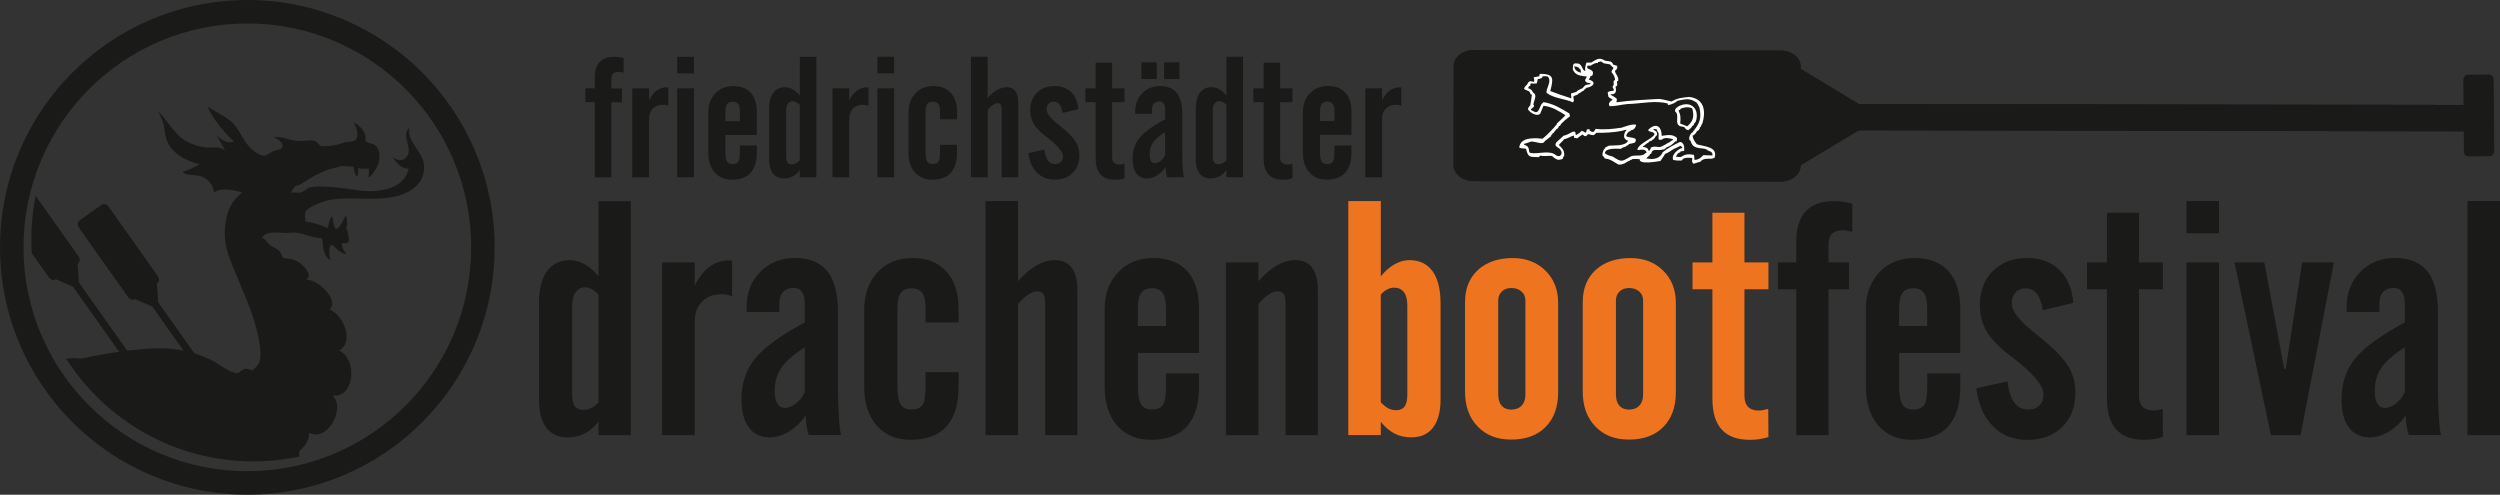<svg xmlns="http://www.w3.org/2000/svg" id="Ebene_2" viewBox="0 0 716.2 141.73"><rect x="0" y="0" width="716.2" height="141.73" fill="#333333" stroke="none"/><defs><style>.cls-1{fill:#ee741f;}.cls-2,.cls-3{fill:#1a1a18;}.cls-3,.cls-4{fill-rule:evenodd;}.cls-4{fill:#fff;}</style></defs><g id="Ebene_1-2"><g><g><path class="cls-2" d="M87.34,127.56c.77-1.03,1.35-2.35,1.14-3.66,5.11,3.01,10.7-6.76,6.8-10.58,6.56,.69,7.01-10.79,1.86-12.85,4.52-2.63,1.17-10.26-2.69-11.81,2.99-2.8-3.83-8.97-6.8-8.48,2.16-1.23-.68-4.19-1.87-4.94-.91-.58-1.98-1.01-3.05-1.14-1.38-.17-1.64,.17-2.05-1.07-.54-1.59-1.88-1.9-3.15-2.67-.85-.51-1.48-1.99-2.55-2.24,1.78-2.52,5.72-1.08,8.23-1.44,2.28-.33,4.69,.83,6.95,1.3,.6,.13,1.22,.22,1.84,.24,.47,.02,.43,1.78,.51,2.22,.27,1.55,.64,3.4,2.22,4.13-.28-1.18-.62-2.57-.23-3.76,.41-1.29,.93-.41,1.54,.16,.95,.88,1.92,1.61,3.22,1.86-.77-.87-1.35-2.02-1.33-3.18,1.09,.08,2.19,.2,2-1.15-.12-.88-.18-2.62-.86-3.06,.65-.99,.35-2.71,.03-3.88-.42,.88-1.88,4.13-2.79,4.01-.76-.11-.88-2.85-1.14-3.73-.79,1.04-1.12,2.21-1.17,3.51-.33-.07-2.49-1.07-3.42-1.23-.66-.11-2.24-.61-3.43-.77,.13,0,.25,.03,.37,.04-.09-.8-.35-2.13,.08-2.82,.85-1.38,4.25-2.57,5.73-3.01,2.18-.66,4.56-.68,6.83-.7,4.42-.04,8.95,.45,13.29-.61,4.7-1.14,8.8-4.25,7.93-9.58-.57-3.47-4.95-6.35-4.06-10.03-2.46,1.9,.54,5.25-.41,7.51-.91,2.16-2.81,2.05-4.52,.84,1.23,1.56,2.44,3.4,4.66,3.27-1.12,6.19-9.07,6.94-14.01,6.32-1.94-.24-14.04-2.34-15.37-.23l-1.41,.8c-1.16,.2-1.95-.19-3.09,.09,.65-.47,.88-1.55,1.47-1.92,.32-.21,.77-.21,1.13-.35,.64-.25,1.13-.76,1.76-1l.13-.11,2.54-1.59s3.22-1.49,3.92-1.7c.71-.21,3.8-1.02,3.8-1.02l3.37,.21c.11,1.03,.34,2.11,.98,2.95,.55-1.14,.36-2.57,.36-2.57,1.1,.27,2,.24,3.09,.19-.02,.83-.09,1.65-.15,2.48,.93-.45,1.3-1.15,1.8-1.99,.31-.52,.89-1.28,1.03-1.88,.45-1.99,.63-4.4-1.27-5.53-.44-.26-1.99-.5-2.26-.87-.22-.3-.15-1.66-.34-2.14-.59-1.51-1.81-2.67-3.24-3.37,.87,1.43,1.91,4.44,.18,5.3-.75,.37-2.03,.19-2.89,.51-2.08,.77-4.01,1.07-6.22,1.07-1.22,0-1.17-1.7-2.99-1.7-1.18,0-2.36,.15-3.54,.18-2.53,.07-4.91-1.51-7.38-1.07,.91,.33,2.97,1.61,2.45,2.83-.31,.71-1.52,.82-2.16,.99-1,.29-2.08,1.33-2.93,1.44-1.13,.13-2.85-1.08-3.63-1.77-2.68-2.33-3.55-6.18-6.33-8.34-1.99-1.55-4.43-2.54-6.47-4.06,1.82,3.96,4.59,7.17,7.67,10.22-2.05,.49-3.57-.5-4.98-1.88,.87,1.44,1.69,2.93,2.46,4.43-1.64-1.49-3.69-.74-5.68-.96-1.69-.19-3.24-.67-4.78-1.39-3.9-1.8-5.85-6.11-8.79-9,.85,1.66,1.6,3.24,1.82,5.11,.21,1.72,.52,3.37,1.48,4.84,1.81,2.81,5.47,4.48,8.58,5.32-1.57,.73-3.15,1.74-4.87,2.1,1.19,1.25,3.16,.8,4.69,1.14,2.25,.5,4.2,2.45,4.32,4.81,2.14-1.55,5.76-.75,8.07,0-1.82,1.59-3.55,3.22-4.36,6.81-.82,3.6-1,6.72,.5,11.2,1.39,4.18,5.34,12.54,6.94,17.58,1.6,5.05,3.25,12,1.27,14.01-1.98,2-1.21,1.41-1.86,1.19-.48-.17-1.01-.35-1.54-.31-.72,.05-.91,.5-1.48,.8-.55,.29-.16,.39-.85,.48-.39,.05-1.01-.23-1.39-.33-2.55-.69-4.17-3.34-10.87-5.32l-10.39-14.66-.17-2.28-.23-3.08,.17-.12c.56-.4,.6-1.3,.1-2.02l-14.1-19.9c-.51-.72-1.37-.97-1.94-.57l-6.45,4.57c-.56,.4-.61,1.3-.1,2.02l14.09,19.9c.51,.71,1.38,.97,1.94,.57l.05-.03,2.82,1.24,2.1,.91,8.97,12.67c-.48-.1-.98-.19-1.49-.29-3.95-.71-9.56-.36-14.65,.27l-13.83-19.53-.17-2.28-.23-3.08,.17-.12c.56-.4,.61-1.3,.11-2.02l-12.29-17.35c-.8,4.04-1.23,8.22-1.23,12.49,0,1.33,.06,2.65,.13,3.95l4.9,6.92c.51,.72,1.37,.98,1.94,.57l.04-.03,2.83,1.24,2.09,.91,13.21,18.63c-5.6,.8-10.06,1.8-10.06,1.8-.56,.34-2.35,0-3.03,.04-.7,.03-1.4,.06-2.1,.11,11.29,17.7,31.09,29.46,53.65,29.46,4.53,0,8.95-.48,13.2-1.39,0-.05-.01-.12-.02-.17-.4-1.83,.5-1.61,1.57-3.04Z"></path><path class="cls-2" d="M70.86,0h0c19.57,.02,37.28,7.95,50.1,20.76h0c12.8,12.82,20.73,30.53,20.74,50.08h.02v.02h0s-.02,0-.02,0c0,19.56-7.93,37.27-20.75,50.1h0c-12.81,12.82-30.52,20.74-50.08,20.74v.02h-.03v-.02c-19.57,0-37.28-7.93-50.1-20.74C7.95,108.16,.02,90.45,.01,70.88h-.01v-.02H0s.01-.01,.01-.01c0-19.57,7.93-37.28,20.75-50.09h.01C33.58,7.95,51.28,.02,70.84,.01h0s.02-.01,.02-.01h0Zm0,6.73v.02h-.03v-.02c-17.69,0-33.71,7.18-45.32,18.79h0C13.92,37.14,6.74,53.16,6.73,70.85h.02v.03h-.02c0,17.68,7.19,33.7,18.79,45.31,11.61,11.61,27.64,18.8,45.33,18.8h0s.01-.01,.01-.01h.02c17.68,.01,33.7-7.18,45.31-18.78h.01c11.6-11.6,18.78-27.63,18.78-45.33h-.01v-.03h.01c0-17.69-7.18-33.71-18.78-45.32h0c-11.61-11.61-27.64-18.79-45.33-18.8Z"></path></g><g><path class="cls-2" d="M171.47,115.24v-30.84c-.68-.71-1.35-1.23-1.99-1.58-.65-.33-1.28-.51-1.9-.51-1.11,0-1.99,.46-2.66,1.36-.66,.92-1,2.2-1,3.83v25.57c0,1.53,.25,2.66,.76,3.34,.51,.68,1.33,1.01,2.44,1.01,.81,0,1.55-.17,2.25-.51,.7-.35,1.39-.9,2.11-1.68h0Zm0,5.52c-1.2,1.55-2.53,2.69-3.99,3.44-1.46,.74-3.06,1.11-4.83,1.11-2.67,0-4.73-.93-6.14-2.79-1.41-1.85-2.11-4.56-2.11-8.1v-27.46c0-4.05,.76-7.14,2.28-9.24,1.5-2.12,3.72-3.18,6.62-3.18,1.43,0,2.83,.39,4.23,1.19,1.39,.78,2.71,1.93,3.94,3.45v-21.56h9.23V124.66h-9.23v-3.89h0Zm18.22,3.89v-49.48h9.32v6.73c1.17-2.42,2.58-4.23,4.23-5.45,1.63-1.22,3.48-1.84,5.56-1.84h.93v10.34c-.43-.22-.9-.38-1.39-.49-.49-.11-1.03-.16-1.61-.16-2.39,0-4.27,.71-5.65,2.14-1.38,1.43-2.06,3.37-2.06,5.84v32.37h-9.32Zm40.86-12.33v-12.84c-3.28,2.12-5.52,4.1-6.76,5.94-1.23,1.82-1.85,4.02-1.85,6.62,0,1.55,.25,2.74,.74,3.58,.49,.84,1.19,1.25,2.07,1.25,1.09,0,2.15-.41,3.23-1.23,1.06-.81,1.92-1.92,2.56-3.31h0Zm.28,6.77c-1.46,1.98-3.09,3.5-4.87,4.58-1.79,1.09-3.61,1.63-5.46,1.63-2.56,0-4.56-.95-5.97-2.83-1.41-1.88-2.11-4.57-2.11-8.06,0-4.57,1.3-8.47,3.88-11.67,2.58-3.2,7.33-6.65,14.25-10.37v-5.34c0-1.47-.27-2.61-.79-3.39-.52-.78-1.3-1.16-2.31-1.16-1.3,0-2.31,.36-3.06,1.11-.74,.74-1.11,1.77-1.11,3.07v2.74h-9.32c0-.16-.02-.36-.05-.65-.03-.28-.05-.49-.05-.65,0-4.15,1.31-7.55,3.94-10.21,2.63-2.66,5.94-3.99,9.93-3.99s7.27,1.27,9.29,3.8c2.03,2.55,3.04,6.44,3.04,11.7v21.1c0,3.31,.08,6.19,.24,8.66,.14,2.48,.36,4.31,.65,5.48h-9.25c-.24-.65-.44-1.41-.57-2.29-.14-.89-.24-1.96-.3-3.26h0Zm16.75-8.4v-21.84c0-4.54,1.28-8.17,3.83-10.88,2.55-2.71,5.89-4.05,10.04-4.05s7.33,1.28,9.67,3.85c2.33,2.56,3.5,6.14,3.5,10.72v3.89h-9.47v-3.99c0-2.07-.32-3.55-.95-4.45-.63-.9-1.65-1.35-3.04-1.35s-2.48,.44-3.12,1.35c-.63,.9-.95,2.37-.95,4.45v22.02c0,2.6,.3,4.4,.9,5.41,.6,1,1.63,1.5,3.09,1.5s2.56-.43,3.17-1.28c.6-.84,.9-2.72,.9-5.64v-3.8h9.47v4.08c0,5.07-1.15,8.9-3.45,11.46-2.31,2.56-5.75,3.85-10.32,3.85-4.08,0-7.31-1.36-9.69-4.1-2.39-2.74-3.58-6.47-3.58-11.21h0Zm34.73,13.96V57.6h9.32v23c1.69-1.98,3.45-3.48,5.26-4.53,1.82-1.03,3.58-1.55,5.27-1.55,2.17,0,3.78,.73,4.86,2.18,1.09,1.46,1.63,3.64,1.63,6.54v41.41h-9.23v-37.33c0-1.55-.17-2.58-.54-3.1-.35-.52-1-.79-1.92-.79-.68,0-1.52,.35-2.53,1.04-1,.7-1.93,1.58-2.8,2.66v37.52h-9.32Zm43.66-31.25h8.06v-5.02c0-2.07-.32-3.55-.95-4.45s-1.65-1.35-3.04-1.35-2.48,.44-3.12,1.35c-.63,.9-.95,2.37-.95,4.45v5.02h0Zm-9.51,17.29v-22.21c0-4.29,1.3-7.8,3.89-10.51,2.6-2.71,5.95-4.05,10.07-4.05s7.44,1.25,9.69,3.75c2.26,2.52,3.39,6.11,3.39,10.81v12.62h-17.52v9.32c0,2.6,.3,4.38,.9,5.4,.6,1,1.63,1.5,3.09,1.5s2.56-.43,3.17-1.28c.6-.84,.9-2.72,.9-5.62v-3.44h9.47v3.7c0,5.08-1.16,8.9-3.45,11.46-2.31,2.56-5.75,3.85-10.32,3.85-4.12,0-7.35-1.36-9.72-4.08-2.36-2.72-3.55-6.46-3.55-11.22h0Zm34.73,13.96v-49.48h9.32v5.43c1.69-1.98,3.45-3.48,5.26-4.53,1.82-1.03,3.58-1.55,5.27-1.55,2.17,0,3.78,.73,4.86,2.18,1.09,1.46,1.63,3.64,1.63,6.54v41.41h-9.23v-37.33c0-1.55-.17-2.58-.54-3.1-.35-.52-1-.79-1.92-.79-.68,0-1.52,.35-2.53,1.04-1,.7-1.93,1.58-2.8,2.66v37.52h-9.32Zm163.4,0v-41.79h-5.24v-7.69h5.24v-5.79c0-3.93,.9-6.87,2.69-8.83,1.79-1.96,4.46-2.94,8.03-2.94,.96,0,1.87,.06,2.74,.19,.87,.13,1.73,.3,2.6,.55v8.06c-.65-.13-1.19-.22-1.63-.32-.43-.09-.71-.14-.82-.14-1.55,0-2.66,.33-3.34,.98-.68,.65-1.03,1.71-1.03,3.2v5.05h5.89v7.69h-5.89v41.79h-9.23Zm29.46-31.25h8.06v-5.02c0-2.07-.32-3.55-.95-4.45s-1.65-1.35-3.04-1.35-2.49,.44-3.12,1.35c-.63,.9-.95,2.37-.95,4.45v5.02h0Zm-9.51,17.29v-22.21c0-4.29,1.3-7.8,3.89-10.51,2.6-2.71,5.95-4.05,10.07-4.05s7.44,1.25,9.69,3.75c2.26,2.52,3.39,6.11,3.39,10.81v12.62h-17.52v9.32c0,2.6,.3,4.38,.9,5.4,.6,1,1.63,1.5,3.09,1.5s2.56-.43,3.17-1.28c.6-.84,.9-2.72,.9-5.62v-3.44h9.47v3.7c0,5.08-1.15,8.9-3.45,11.46-2.31,2.56-5.75,3.85-10.32,3.85-4.12,0-7.35-1.36-9.72-4.08-2.36-2.72-3.55-6.46-3.55-11.22h0Zm31.63,.55l8.91-1.99c.39,2.88,1.08,4.94,2.04,6.19,.95,1.25,2.3,1.88,4.04,1.88,1.3,0,2.33-.39,3.1-1.19,.78-.77,1.16-1.84,1.16-3.17,0-2.56-3.12-6.22-9.37-10.95l-.24-.17c-3.12-2.36-5.34-4.64-6.65-6.87-1.31-2.23-1.98-4.75-1.98-7.55,0-4.05,1.25-7.31,3.75-9.8,2.52-2.47,5.79-3.7,9.85-3.7,3.8,0,6.87,1.14,9.23,3.44,2.34,2.3,3.66,5.43,3.94,9.42l-8.72,2.09c-.33-2.1-.9-3.67-1.71-4.72-.81-1.03-1.88-1.55-3.21-1.55-1.24,0-2.22,.39-2.93,1.19-.71,.79-1.06,1.84-1.06,3.17,0,2.17,2.18,4.97,6.55,8.4,1.17,.95,2.09,1.69,2.74,2.22,3.42,2.88,5.78,5.41,7.04,7.58,1.27,2.18,1.9,4.64,1.9,7.36,0,4.07-1.27,7.35-3.78,9.8-2.52,2.45-5.84,3.69-9.99,3.69s-7.23-1.3-9.83-3.89c-2.6-2.6-4.19-6.22-4.78-10.86h0Zm37.42,2.98v-31.36h-5.7v-7.69h5.7v-14.23h9.18v14.23h6.87v7.69h-6.87v30.47c0,1.43,.35,2.5,1.04,3.21,.7,.71,1.71,1.06,3.04,1.06,.32,0,.7-.03,1.14-.11,.44-.08,.98-.21,1.6-.35l.05,8.06c-.87,.28-1.73,.47-2.59,.6-.87,.13-1.77,.19-2.74,.19-3.59,0-6.27-.98-8.04-2.94-1.79-1.96-2.67-4.91-2.67-8.83h0Zm22.78-47.4v-9.23h9.32v9.23h-9.32Zm0,57.83v-49.48h9.32v49.48h-9.32Zm13.77-49.48h8.53l5.7,30.47h.46l4.69-30.47h9.1l-9.56,49.48h-8.49l-10.43-49.48h0Zm48.79,37.15v-12.84c-3.28,2.12-5.52,4.1-6.76,5.94-1.23,1.82-1.85,4.02-1.85,6.62,0,1.55,.25,2.74,.74,3.58,.49,.84,1.19,1.25,2.07,1.25,1.09,0,2.15-.41,3.23-1.23,1.06-.81,1.92-1.92,2.56-3.31h0Zm.28,6.77c-1.46,1.98-3.09,3.5-4.87,4.58-1.79,1.09-3.61,1.63-5.46,1.63-2.56,0-4.56-.95-5.97-2.83-1.41-1.88-2.11-4.57-2.11-8.06,0-4.57,1.3-8.47,3.88-11.67,2.58-3.2,7.33-6.65,14.25-10.37v-5.34c0-1.47-.27-2.61-.79-3.39-.52-.78-1.3-1.16-2.31-1.16-1.3,0-2.31,.36-3.06,1.11-.74,.74-1.11,1.77-1.11,3.07v2.74h-9.33c0-.16-.02-.36-.05-.65-.03-.28-.05-.49-.05-.65,0-4.15,1.31-7.55,3.94-10.21,2.63-2.66,5.94-3.99,9.92-3.99s7.27,1.27,9.29,3.8c2.03,2.55,3.04,6.44,3.04,11.7v21.1c0,3.31,.08,6.19,.24,8.66,.14,2.48,.36,4.31,.65,5.48h-9.24c-.24-.65-.44-1.41-.57-2.29-.14-.89-.24-1.96-.3-3.26h0Zm17.67,5.56V57.6h9.32V124.66h-9.32Z"></path><path class="cls-1" d="M395.58,115.24c.74,.81,1.46,1.39,2.15,1.74,.7,.36,1.43,.54,2.2,.54,1.11,0,1.93-.35,2.45-1.05,.52-.7,.79-1.84,.79-3.4v-25.57c0-1.66-.32-2.93-.97-3.8-.65-.87-1.6-1.3-2.83-1.3-.65,0-1.28,.16-1.92,.49-.63,.32-1.27,.82-1.88,1.5v30.84h0Zm-9.32,9.42V57.6h9.32v21.56c1.24-1.52,2.55-2.68,3.94-3.45,1.39-.79,2.8-1.19,4.23-1.19,2.9,0,5.11,1.06,6.65,3.18,1.53,2.1,2.29,5.19,2.29,9.24v27.46c0,3.51-.71,6.22-2.15,8.09-1.44,1.87-3.51,2.8-6.24,2.8-1.8,0-3.4-.36-4.8-1.09-1.41-.73-2.72-1.84-3.93-3.36v3.8h-9.32Zm42.96-11.6c0,1.36,.33,2.42,.98,3.17,.65,.74,1.57,1.11,2.77,1.11s2.22-.38,2.94-1.14c.73-.76,1.09-1.8,1.09-3.14v-26.94c0-1.08-.36-1.95-1.11-2.61-.74-.66-1.73-1-2.93-1-1.11,0-2.01,.33-2.71,1-.7,.66-1.04,1.54-1.04,2.61v26.94h0Zm-9.51-26.56c0-3.83,1.23-6.89,3.7-9.17,2.49-2.26,5.81-3.4,9.97-3.4,3.81,0,6.93,1.2,9.36,3.59,2.42,2.39,3.64,5.48,3.64,9.25v25.57c0,4.23-1.19,7.55-3.58,9.96-2.37,2.42-5.65,3.63-9.83,3.63s-7.23-1.25-9.64-3.74c-2.42-2.49-3.63-5.83-3.63-10.04v-25.64h0Zm43.23,26.56c0,1.36,.33,2.42,.98,3.17,.65,.74,1.57,1.11,2.77,1.11s2.22-.38,2.94-1.14c.73-.76,1.09-1.8,1.09-3.14v-26.94c0-1.08-.36-1.95-1.11-2.61-.74-.66-1.73-1-2.93-1-1.11,0-2.01,.33-2.71,1-.7,.66-1.04,1.54-1.04,2.61v26.94h0Zm-9.51-26.56c0-3.83,1.23-6.89,3.7-9.17,2.48-2.26,5.81-3.4,9.97-3.4,3.82,0,6.93,1.2,9.36,3.59,2.42,2.39,3.64,5.48,3.64,9.25v25.57c0,4.23-1.19,7.55-3.58,9.96-2.37,2.42-5.65,3.63-9.83,3.63s-7.23-1.25-9.64-3.74c-2.42-2.49-3.63-5.83-3.63-10.04v-25.64h0Zm37.14,27.73v-31.36h-5.7v-7.69h5.7v-14.23h9.18v14.23h6.87v7.69h-6.87v30.47c0,1.43,.35,2.5,1.04,3.21,.7,.71,1.71,1.06,3.04,1.06,.32,0,.7-.03,1.14-.11,.44-.08,.98-.21,1.6-.35l.05,8.06c-.87,.28-1.73,.47-2.6,.6-.87,.13-1.77,.19-2.74,.19-3.59,0-6.27-.98-8.04-2.94-1.79-1.96-2.67-4.91-2.67-8.83Z"></path></g><path class="cls-2" d="M170.4,50.79V29.27h-2.7v-3.96h2.7v-2.98c0-2.02,.46-3.54,1.38-4.55,.92-1.01,2.3-1.51,4.13-1.51,.5,0,.96,.03,1.41,.1,.45,.07,.89,.16,1.34,.29v4.15c-.33-.07-.61-.11-.84-.16-.22-.05-.37-.07-.43-.07-.8,0-1.37,.17-1.72,.51-.35,.33-.53,.88-.53,1.65v2.6h3.03v3.96h-3.03v21.52h-4.75Zm10.74,0V25.31h4.8v3.46c.6-1.25,1.33-2.18,2.18-2.8,.84-.63,1.79-.94,2.86-.94h.48v5.32c-.22-.11-.46-.2-.72-.25-.25-.06-.53-.08-.83-.08-1.23,0-2.2,.37-2.91,1.1-.71,.73-1.06,1.74-1.06,3.01v16.67h-4.8Zm12.87-29.77v-4.75h4.8v4.75h-4.8Zm0,29.77V25.31h4.8v25.48h-4.8Zm13.81-16.09h4.15v-2.58c0-1.07-.16-1.83-.49-2.29-.33-.46-.85-.69-1.57-.69s-1.28,.23-1.61,.69c-.33,.46-.49,1.22-.49,2.29v2.58h0Zm-4.9,8.9v-11.44c0-2.21,.67-4.02,2-5.41,1.34-1.39,3.06-2.09,5.18-2.09s3.83,.64,4.99,1.93c1.17,1.3,1.74,3.15,1.74,5.57v6.5h-9.02v4.8c0,1.34,.16,2.26,.46,2.78,.31,.51,.84,.77,1.59,.77s1.32-.22,1.63-.66c.31-.43,.46-1.4,.46-2.89v-1.77h4.87v1.91c0,2.62-.59,4.58-1.78,5.9-1.19,1.32-2.96,1.98-5.32,1.98-2.12,0-3.78-.7-5-2.1-1.21-1.4-1.82-3.33-1.82-5.78h0Zm26.19,2.34v-15.88c-.35-.37-.69-.64-1.03-.82-.34-.17-.66-.26-.98-.26-.57,0-1.03,.24-1.37,.7-.34,.47-.51,1.13-.51,1.97v13.16c0,.79,.13,1.37,.39,1.72,.26,.35,.68,.52,1.26,.52,.41,0,.8-.09,1.16-.26,.36-.18,.72-.47,1.08-.86h0Zm0,2.84c-.62,.8-1.3,1.39-2.05,1.77-.75,.38-1.57,.57-2.48,.57-1.38,0-2.44-.48-3.16-1.43-.73-.95-1.08-2.35-1.08-4.17v-14.14c0-2.09,.39-3.68,1.17-4.76,.77-1.09,1.92-1.64,3.41-1.64,.73,0,1.46,.2,2.18,.61,.72,.4,1.39,1,2.03,1.78v-11.1h4.75V50.79h-4.75v-2h0Zm9.38,2V25.31h4.8v3.46c.6-1.25,1.33-2.18,2.18-2.8,.84-.63,1.79-.94,2.86-.94h.48v5.32c-.22-.11-.46-.2-.72-.25-.25-.06-.53-.08-.83-.08-1.23,0-2.2,.37-2.91,1.1-.71,.73-1.06,1.74-1.06,3.01v16.67h-4.8Zm12.87-29.77v-4.75h4.8v4.75h-4.8Zm0,29.77V25.31h4.8v25.48h-4.8Zm8.91-7.19v-11.25c0-2.34,.66-4.21,1.97-5.6,1.31-1.39,3.03-2.09,5.17-2.09s3.77,.66,4.98,1.98c1.2,1.32,1.8,3.16,1.8,5.52v2.01h-4.88v-2.05c0-1.07-.16-1.83-.49-2.29-.33-.46-.85-.69-1.57-.69s-1.28,.23-1.61,.69c-.33,.46-.49,1.22-.49,2.29v11.34c0,1.34,.16,2.27,.46,2.79,.31,.51,.84,.77,1.59,.77s1.32-.22,1.63-.66c.31-.43,.46-1.4,.46-2.9v-1.96h4.88v2.1c0,2.61-.6,4.58-1.78,5.9-1.19,1.32-2.96,1.98-5.32,1.98-2.1,0-3.77-.7-4.99-2.11-1.23-1.41-1.84-3.33-1.84-5.77h0Zm17.88,7.19V16.26h4.8v11.84c.87-1.02,1.78-1.79,2.71-2.33,.94-.53,1.84-.8,2.72-.8,1.12,0,1.95,.38,2.5,1.12,.56,.75,.84,1.88,.84,3.37v21.32h-4.75V31.57c0-.8-.09-1.33-.28-1.6-.18-.27-.51-.41-.99-.41-.35,0-.78,.18-1.3,.54-.51,.36-1,.82-1.44,1.37v19.32h-4.8Zm16.46-6.9l4.59-1.03c.2,1.48,.55,2.54,1.05,3.19,.49,.64,1.18,.97,2.08,.97,.67,0,1.2-.2,1.6-.61,.4-.4,.59-.94,.59-1.63,0-1.32-1.61-3.2-4.83-5.64l-.12-.09c-1.61-1.21-2.75-2.39-3.42-3.54-.68-1.15-1.02-2.44-1.02-3.89,0-2.09,.64-3.77,1.93-5.05,1.3-1.27,2.98-1.91,5.07-1.91,1.96,0,3.54,.59,4.75,1.77,1.21,1.18,1.88,2.8,2.03,4.85l-4.49,1.08c-.17-1.08-.46-1.89-.88-2.43-.41-.53-.97-.8-1.65-.8-.64,0-1.14,.2-1.51,.61-.37,.41-.55,.95-.55,1.63,0,1.12,1.12,2.56,3.37,4.33,.6,.49,1.08,.87,1.41,1.14,1.76,1.48,2.98,2.79,3.63,3.9,.65,1.13,.98,2.39,.98,3.79,0,2.09-.65,3.78-1.95,5.04-1.3,1.26-3.01,1.9-5.14,1.9s-3.73-.67-5.06-2-2.16-3.2-2.46-5.59h0Zm19.27,1.53V29.27h-2.93v-3.96h2.93v-7.33h4.73v7.33h3.54v3.96h-3.54v15.69c0,.73,.18,1.29,.54,1.65,.36,.37,.88,.55,1.57,.55,.16,0,.36-.02,.59-.06,.23-.04,.5-.11,.82-.18l.03,4.15c-.45,.15-.89,.24-1.34,.31-.45,.07-.91,.1-1.41,.1-1.85,0-3.23-.51-4.14-1.52-.92-1.01-1.38-2.53-1.38-4.55h0Zm19.89-.98v-6.61c-1.69,1.09-2.84,2.11-3.48,3.06-.64,.94-.95,2.07-.95,3.41,0,.8,.13,1.41,.38,1.84,.25,.43,.61,.64,1.07,.64,.56,0,1.11-.21,1.66-.64,.55-.41,.99-.98,1.32-1.7h0Zm.15,3.49c-.75,1.02-1.59,1.8-2.51,2.36-.92,.56-1.86,.84-2.81,.84-1.32,0-2.35-.49-3.07-1.46-.73-.97-1.08-2.36-1.08-4.15,0-2.36,.67-4.36,2-6.01,1.33-1.65,3.77-3.42,7.33-5.34v-2.75c0-.76-.14-1.35-.41-1.75-.27-.4-.67-.59-1.19-.59-.67,0-1.19,.19-1.57,.57-.38,.38-.57,.91-.57,1.58v1.41h-4.8c0-.08,0-.19-.02-.33-.02-.15-.02-.25-.02-.33,0-2.14,.68-3.89,2.03-5.26,1.35-1.37,3.06-2.05,5.11-2.05s3.74,.65,4.78,1.96c1.04,1.31,1.57,3.32,1.57,6.02v10.86c0,1.7,.04,3.19,.12,4.46,.07,1.28,.19,2.22,.33,2.82h-4.76c-.12-.33-.23-.73-.29-1.18-.07-.46-.12-1.01-.16-1.68h0Zm-.43-25.27v-4.8h4.39v4.8h-4.39Zm-6.5,0v-4.8h4.39v4.8h-4.39Zm24.34,23.28v-15.88c-.35-.37-.69-.64-1.03-.82-.33-.17-.66-.26-.98-.26-.57,0-1.03,.24-1.37,.7-.34,.47-.51,1.13-.51,1.97v13.16c0,.79,.13,1.37,.39,1.72,.26,.35,.68,.52,1.26,.52,.42,0,.8-.09,1.16-.26,.36-.18,.72-.47,1.08-.86h0Zm0,2.84c-.62,.8-1.3,1.39-2.05,1.77-.75,.38-1.57,.57-2.49,.57-1.38,0-2.44-.48-3.16-1.43-.72-.95-1.08-2.35-1.08-4.17v-14.14c0-2.09,.39-3.68,1.17-4.76,.77-1.09,1.91-1.64,3.41-1.64,.73,0,1.46,.2,2.18,.61,.72,.4,1.39,1,2.03,1.78v-11.1h4.75V50.79h-4.75v-2h0Zm10.67-3.37V29.27h-2.94v-3.96h2.94v-7.33h4.73v7.33h3.54v3.96h-3.54v15.69c0,.73,.18,1.29,.54,1.65,.36,.37,.88,.55,1.57,.55,.16,0,.36-.02,.59-.06,.23-.04,.5-.11,.82-.18l.02,4.15c-.45,.15-.89,.24-1.34,.31-.45,.07-.91,.1-1.41,.1-1.85,0-3.23-.51-4.14-1.52-.92-1.01-1.38-2.53-1.38-4.55h0Zm16.15-10.72h4.15v-2.58c0-1.07-.16-1.83-.49-2.29-.33-.46-.85-.69-1.56-.69s-1.28,.23-1.61,.69c-.33,.46-.49,1.22-.49,2.29v2.58h0Zm-4.9,8.9v-11.44c0-2.21,.67-4.02,2-5.41,1.34-1.39,3.06-2.09,5.19-2.09s3.83,.64,4.99,1.93c1.16,1.3,1.74,3.15,1.74,5.57v6.5h-9.02v4.8c0,1.34,.15,2.26,.46,2.78,.31,.51,.84,.77,1.59,.77s1.32-.22,1.63-.66c.31-.43,.46-1.4,.46-2.89v-1.77h4.87v1.91c0,2.62-.6,4.58-1.78,5.9-1.19,1.32-2.96,1.98-5.32,1.98-2.12,0-3.78-.7-5-2.1-1.21-1.4-1.83-3.33-1.83-5.78h0Zm17.88,7.19V25.31h4.8v3.46c.6-1.25,1.33-2.18,2.18-2.8,.84-.63,1.79-.94,2.86-.94h.48v5.32c-.22-.11-.46-.2-.72-.25-.25-.06-.53-.08-.83-.08-1.23,0-2.2,.37-2.91,1.1-.71,.73-1.06,1.74-1.06,3.01v16.67h-4.8Z"></path><g><g><path class="cls-2" d="M422.14,51.87c-3.16-.01-5.72-2.03-5.72-4.51l.04-28.51c0-2.49,2.57-4.5,5.73-4.5l87.96,.15c3.16,0,5.72,2.03,5.71,4.51l-.03,28.51c0,2.49-2.58,4.5-5.74,4.5l-87.96-.14Z"></path><path class="cls-2" d="M422.14,51.87c-3.16-.01-5.72-2.03-5.72-4.51l.04-28.51c0-2.49,2.57-4.5,5.73-4.5l87.96,.15c3.16,0,5.72,2.03,5.71,4.51l-.03,28.51c0,2.49-2.58,4.5-5.74,4.5l-87.96-.14Z"></path><polygon class="cls-2" points="709.47 30.07 709.46 37.63 525.7 37.32 525.7 29.78 709.47 30.07"></polygon><polygon class="cls-2" points="709.47 30.07 709.46 37.63 525.7 37.32 525.7 29.78 709.47 30.07"></polygon><polygon class="cls-2" points="512.05 33.54 512.09 17.46 525.4 25.51 538.73 33.58 525.38 41.59 512.04 49.6 512.05 33.54"></polygon><polygon class="cls-2" points="512.05 33.54 512.09 17.46 525.4 25.51 538.73 33.58 525.38 41.59 512.04 49.6 512.05 33.54"></polygon><path class="cls-2" d="M707.23,44.81c-.75,0-1.37-.63-1.37-1.42l-.17-20.56c0-.78,.61-1.42,1.36-1.43l5.97-.05c.75,0,1.37,.64,1.37,1.42l.16,20.55c0,.79-.6,1.44-1.35,1.43l-5.97,.05Z"></path></g><g><path class="cls-4" d="M446.21,45.76c.73,.04,1.01-.08,1.46-.23,.04-.41,.38-.78,.46-1,.06-1.46-.58-2.04-1.57-3.01,.53-.55,1.06-1.1,1.59-1.66,1.1-.19,1.98-.93,2.75-1,.02,.21,.03,.42,.03,.63,.34,.04,.65,.09,.97,.14,.2-.26,1.42-1.1,1.49-1.11,.38,.48,.57,.5,1.08,.49,.69-1.52,1.66,.76,2.82-.97,2.54,.06,4.97-.1,7.36-.55q.86-.29,1.3-.34c-.02,.22-.11,.33-.41,.66-.48,1.16-.44,2.1,.89,2.51-.85,1.64-3.94,1.25-5.49,1.41-.47,.2-.62,.35-1.01,.46-.03,.09-.06,.18-.08,.28-.41,.09-1.17,1.95-.55,2.41,.04-.01,.08-.03,.12-.05,.11,.18,.23,.37,.32,.57,1.79,.19,2.59,1.05,3.91,1.74,1.57,.17,2.28-.84,3.31-1.13,.03-.07,.03-.13,.04-.19,.43,.05,.55-.17,.67-.25,.8-.05,1.42-.02,2.07,.03-.25,1.64,4.82,.68,5.93,.53q.86-1.2,1.35-2.04c.58-.17,1.98-1.04,2.01-1.17,.42-.03,.4-.19,.49-.33,.25,.14,1.64-.85,2.07-.81,.02,.17,.14,.3,.3,.37,.03,.08,.04,.16,.05,.23-1.1,.28-3.21,1.82-2.62,3.42,.83,.22,1.73,.24,2.43,.2,.62-1.06,2-.76,2.91-.77,.05,.04,.1,.09,.16,.13-.04,.34-.26,1.23,.3,1.42,.03,.06,.04,.12,.05,.2,.15-.17,1.86-.64,1.95-.65,1.19-1.45,2.82-.42,4.06-1.13,1.09-3.19-3.04-3.23-5.05-3.86-.67-.83-1.11-1.48-1.25-2.45,.59-.22,1.24-1.05,1.28-1.38,.65-.05,.46-.48,.79-.68,.03-.15,.07-.3,.08-.45,.08-.01,.15-.02,.23-.03,.05-.47,.26-.71,.42-.96,1.17-3.83,.37-7.18-3.79-7.62-1.87,.2-3.19,.25-5.04,1.31-1.09-.21-2.26-.62-3.52-.75-3.97,.24-8.17,.39-12.25,.98,.05-.32,.1-.64,.14-.95-.48-.49-1.14-.84-1.76-1.19,0-.07,0-.13-.02-.19,1.62,.17,1.67-1.04,1.36-2.15,.83-.23,.39-1.02,.44-1.53,.12-.06,.24-.11,.34-.15,.26-1.23-.99-2.1-.91-2.89,.63-.45,.78-.79,.6-1.4-.35-.11-.71-.23-1.08-.34-.57-1.24-1.12-.84-2.39-1.15-1.58-.97-2.21-.52-3.9,.53q-.65,.07-1.4,.02c-.28,.73-.46,1.49-.37,2.43-.94-.25-.72-1.58-1.85-2.13-1.59-.17-1.63-.12-1.72,1.64,.68,1.82,2.41,1.85,4.03,2.06-.05,.51-1.1,1.1,.06,1.75,.33,.05,.67,.13,1,.2-.03,.07-.05,.17-.08,.26-1.53,.24-1.17-.03-2.23,1.15-.22,.09-1.58,.65-1.71,1.03-.51,.16-1.01,.31-1.54,.46-.12,.46,.16,.98,.02,1.39-1.97-.63-3.98-1.29-5.99-2.08,.86-3.36,1.27-4.95-2.86-4.92-.08,.07-.17,.13-.27,.2q.08,.14,0,.46-.2,.09-1.62,.32c0,.49,.29,.47,.13,1.29-1.03-.11-1.47-.54-2.01,.81-.22,.15-.83,.71-.88,1.23,.93,.71,1.52,.24,1.88,1.55,.13,.01,.26,.05,.37,.08-.1,.94-.31,2.04-.48,3.12-.33,.27-.49,.5-.68,1.07,.62,.98,2.47,2.18,3.52,1.32,.33-.78,.65-1.54,.96-2.31,2.5,.26,4.42,1.53,6.25,2.69-.09,.31-1.97,1.92-2.44,2.4,.04,.04,.05,.08,.06,.14-1.08,1.35-2.69,3-4.12,4.2-1.93-.15-6.36-.66-6.7,2.52,.38,.32,1.45,.25,1.94,.36,.65,2.67,1.1,2.28,3.6,2.41,.3-.2,.37-.25,.42-.43,1.09,.23,2.49-.02,3.44,.08,.3,.37,1.19,1.02,1.61,1.06Z"></path><path class="cls-3" d="M446.5,44.77c.98-.16,.99-1.15,.67-1.7q-.19-.02-.23-.12c.02-.05,.05-.09,.07-.13-.71-.76-1.97-.85-1.12-2.08,.69-.63,1.38-1.26,2.05-1.87,1.8-.25,3.42-2.37,3.46-.28,.07,0,.15,.03,.22,.06,.68-.4,1.09-.68,1.44-1.16,.71,.08,.71,.42,1.27,.53,.11-.31,.2-.62,.29-.94q.44-.11,.76-.05c.02,.14,.05,.27,.05,.4,1.08,.68,1.19,.35,1.7-.52,2.55,.33,5.06,0,7.43-.33,1.39-.46,2.85-1.08,4.18-.85-.11,.65-.55,1.52-1.54,1.6-.09,.12-.18,.25-.28,.37-.03-.04-.07-.06-.12-.09-.42,.24-.79,.68-.93,1.36,.72,.7,3.65,.08,2.52,1.86-.42,.2-1.16,.31-1.78,.44q-.13,.31-.23,.36s-.09-.05-.14-.07c0,.06-.03,.13-.06,.2-.09,0-.19,0-.28,0,0,.05-.03,.13-.06,.2-.19,.04-1.25,.36-1.45,.68-.83-.01-4.47-.4-4.64,1.25,.69,.59,1.47,.75,2.26,.96,2.79,1.83,2.55,1.37,5.37-.13,1.46-.4,3.18,.24,4.06-.9,.1,0,.19,0,.26,0,0-1.18-1.52-.98-2.44-.81-.05-.04-.1-.09-.17-.13,.08-1.81,5.77-3.74,4.76-4.74-.18,.11-.21-.17-.2-.21q-1.1-.27-1.41-.43c.01-.13,0-.26,0-.4,2.27-2.08,3.75-.89,3.81,1.81,1.64-.19,3.1-.6,4.39,.63-.03,.3-.07,.62-.1,.94q-.1,.07-.32-.03c0,.08-1.38,1.26-1.49,1.3-.02-.02-.05-.04-.09-.07-.18,.3-.5,.31-1.04,.53,0,.08-.02,.15-.04,.22-.34,.02-.34,.21-.78,.45-.06-.02-.11-.05-.18-.08-1.04,.59-3.16-.62-3.36,1.28-.1,0-.19,.02-.3,.02-.07,.16-.15,.33-.24,.49-.08,.01-.15,.02-.25,.05,0,.07-.02,.17-.03,.26-.25,.07-.33,.08-.58,.47,2.23,.48,3.92,0,4.71-1.78,1.57-1.28,3.36-2.17,4.93-2.93,1.21,.13,1.32,1.6,1.18,2.59q-.24-.02-1.01,.14c-.03,.09-.08,.18-.13,.29-.47,0-.26,.12-.75,.36,.01,.04,.03,.08,.04,.14-.26,.14-.29,.22-.49,.71q.84,.11,1.46,.06c1.34-.88,2.2-.83,3.67-.6,.17,.55,.14,.79,.15,1.44,1.17,.03,1.94-.65,2.54-1.34,.87-.02,1.87,.12,2.65,.09,.08-.73-.36-1.21-1.13-1.3-.01-.06-.03-.1-.06-.14-.06,0-.11-.01-.19-.02-.77-.95-3.08-.14-4.31-1.5,.04-.03,.06-.07,.08-.08q-.19-.02-.27-.11c.03-.07,.03-.15,.04-.22-.05-.02-.13-.05-.2-.06-.07-.27-.13-.53-.2-.78-.96-.23-.13-2.16,.5-2.4,2.05-2.61,2.71-3.87,1.98-7.23-.14-.11-.49-.87-.57-1.07q-.1,.05-.19-.02c.03-.07,.03-.13,.04-.19-2.12-1.37-2.91-1.07-5.64-.54-.03,.32-1.97,1.31-2.71,1.18,.03-.13,.06-.26,.08-.37-3.64-1.05-7.66,.04-11.61,.12-1.62,.13-3.33,.63-5.05,.62-.71-.62,.21-1.61,.71-1.73,0-.08,.02-.15,0-.23-1.5-.79-1.07-.76-1.31-2.08,.72-.38,1.25-.27,1.74-.44,.08-.81-.77-.8-.02-1.65,.09-.88-.33-.98,.39-1.42-.02-.74-.52-1.69-1-2.14,.02-.04,.05-.07,.07-.09-.03-.04-.07-.08-.12-.11,.19-.53,.54-.8,.57-1.13-.35-.23-.67-.66-1.03-.98-.57-.1-1.15-.2-1.74-.3-1.05-.79-.73-.46-1.68-.33,.01,.06,.02,.12,.04,.19-.04,.03-.1,.07-.16,.1-.34-.21-1.43,.3-1.91,.73-.32-.01-.64-.01-.96,0-.02,.21-.04,.41-.08,.62,.58,.57,1.22,.38,1.65,1.2-.02,.51,.11,1.11-.73,1.18-.04,.2-.08,.43-.14,.65-.07,0-.15,0-.25,.01-.01,.09-.02,.21-.05,.32,2.36,.67,1.29,2.09-.8,2.38,0,.08-.03,.15-.06,.24-.1,0-.19,.02-.29,.05-.18,.49-.36,.53-1.17,.92q-.04,.22-.14,.27s-.07-.05-.12-.07c-.27,.22-.52,.32-.72,.55-1.35,.62-1.17-.01-.99,1.74-.09,.14-.18,.28-.27,.45-2.23-1.05-5.56-1.12-7.52-2.73-.38-1.05,1.72-3.46,.23-4.7-.44-.08-.82-.09-1.37-.05-.06,.6-.77,.73-1.4,.8-.08,.41-.18,.82-.28,1.24-.5,.1-1.09,.1-1.74,0-.08,.37-.19,.55-.17,.74q-.1,.07-.19-.02c-.08,.07-.42,.37-.35,.68,.84,.28,.97,.46,1.38,1.23,1.27,.68,.31,2.08,.06,3.41,.15,.22,.22,.21,.18,.59-.14,.1-.54,.63-.83,.73,0,.07-.02,.17-.03,.26,.12,.13,.99,.45,1.16,.6,1.34,.39,1.3-2.16,2.29-2.64,.05-.07,.09-.14,.14-.21,2.93,.48,4.98,1.78,7.41,3.25,.1,.28,.17,.49,.13,.89-.22,.09-2.67,1.94-2.79,2.67-.1,0-.19,.02-.31,.04-.03,.24-.29,.8-.76,.93-.13,.31-.51,.53-.77,1.06-.06,0-.11-.01-.19-.02-.11,.33-.26,.49-.62,.83,.03,.04,.07,.08,.08,.12-.6,.47-1.19,.94-1.79,1.4-.56,1.25-2.41,.09-3.92,.12-.54,.15-1.3,.53-2.03,.66,.03,.08,.04,.17,.05,.27,1.31,.48,1.22,.78,1.46,2.11,.12,.07,.25,.16,.37,.25,2.47,.36,5.55-.97,7.36,.72q.36,.15,.68,.19Z"></path><path class="cls-3" d="M472.49,43.19c.23-.37,.45-.56,.43-.9,1.03-.59,1.96,0,2.89-.24,.76-.38,1.63-.76,2.09-1.2,.04,.02,.07,.05,.11,.07q1.02-.75,1.2-.8c.03-.09,.04-.19,.05-.26-.75-.19-2.42-.67-3.16,.14-1.21,.18-.95,.09-.92-1.65-.17-.66-.23-.44-.46-.81,.04-.03,.06-.07,.08-.09-.08-.14-.18-.28-.28-.43-.28-.03-.58-.06-.88-.09,.17,.76,1.22,.26,1.06,1.75-.12,.06-.52,.46-.64,.9-.08,.01-.15,.02-.25,.05,.01,.08,.02,.15,.01,.23-.2,.13-.3-.03-.65,.46-.2-.02-.85,.2-1.01,.63-.36-.04-.94,.72-1.56,1.03,.02,.02,.03,.06,.04,.1,.82,.12,1.45,.23,1.63,1.05q.16,.13,.22,.08Z"></path><path class="cls-4" d="M483.69,37.29c.48-.46,1.04-.78,1.13-1.23,.48-.06,.47-.52,.51-.71,.46-.07,.62-1.04,.67-1.2,.68-3.78-2.36-5.38-5.46-3.5-.02,.05-.05,.11-.07,.18-.06,.01-.14,.02-.21,.03-.18,.27-.43,.45-.41,1,1.49,1.24-.29,3.29,1.38,4.27,.44,.08,.87,.17,1.29,.27,.28,.54,.65,.83,1.17,.88Z"></path><path class="cls-3" d="M483.36,36.18c1.88-1.53,1.99-3.11,1.42-5.13-1.27-.53-1.92-.36-3.25,.04-.02,.23-.34,.38-.67,.61,.64,1.25,.64,2.18,.48,3.68,.05,.06,2.01,.8,2.01,.8Z"></path><path class="cls-3" d="M452.91,20.82q-.04-.57-.17-1.08s-.06,.03-.1,.05c-.2-.25-.43-.23-.46-.49q-.36-.15-1.18-.31c0,.09-.02,.19-.03,.3q.18,.06,.25,.16s-.08,.09-.15,.14c.01,.04,.33,.47,.4,.46,.04,.12,.28,.35,.4,.29,.02,.04,.03,.1,.04,.16,.19,.02,.25,.1,.98,.33Z"></path></g></g></g></g></svg>